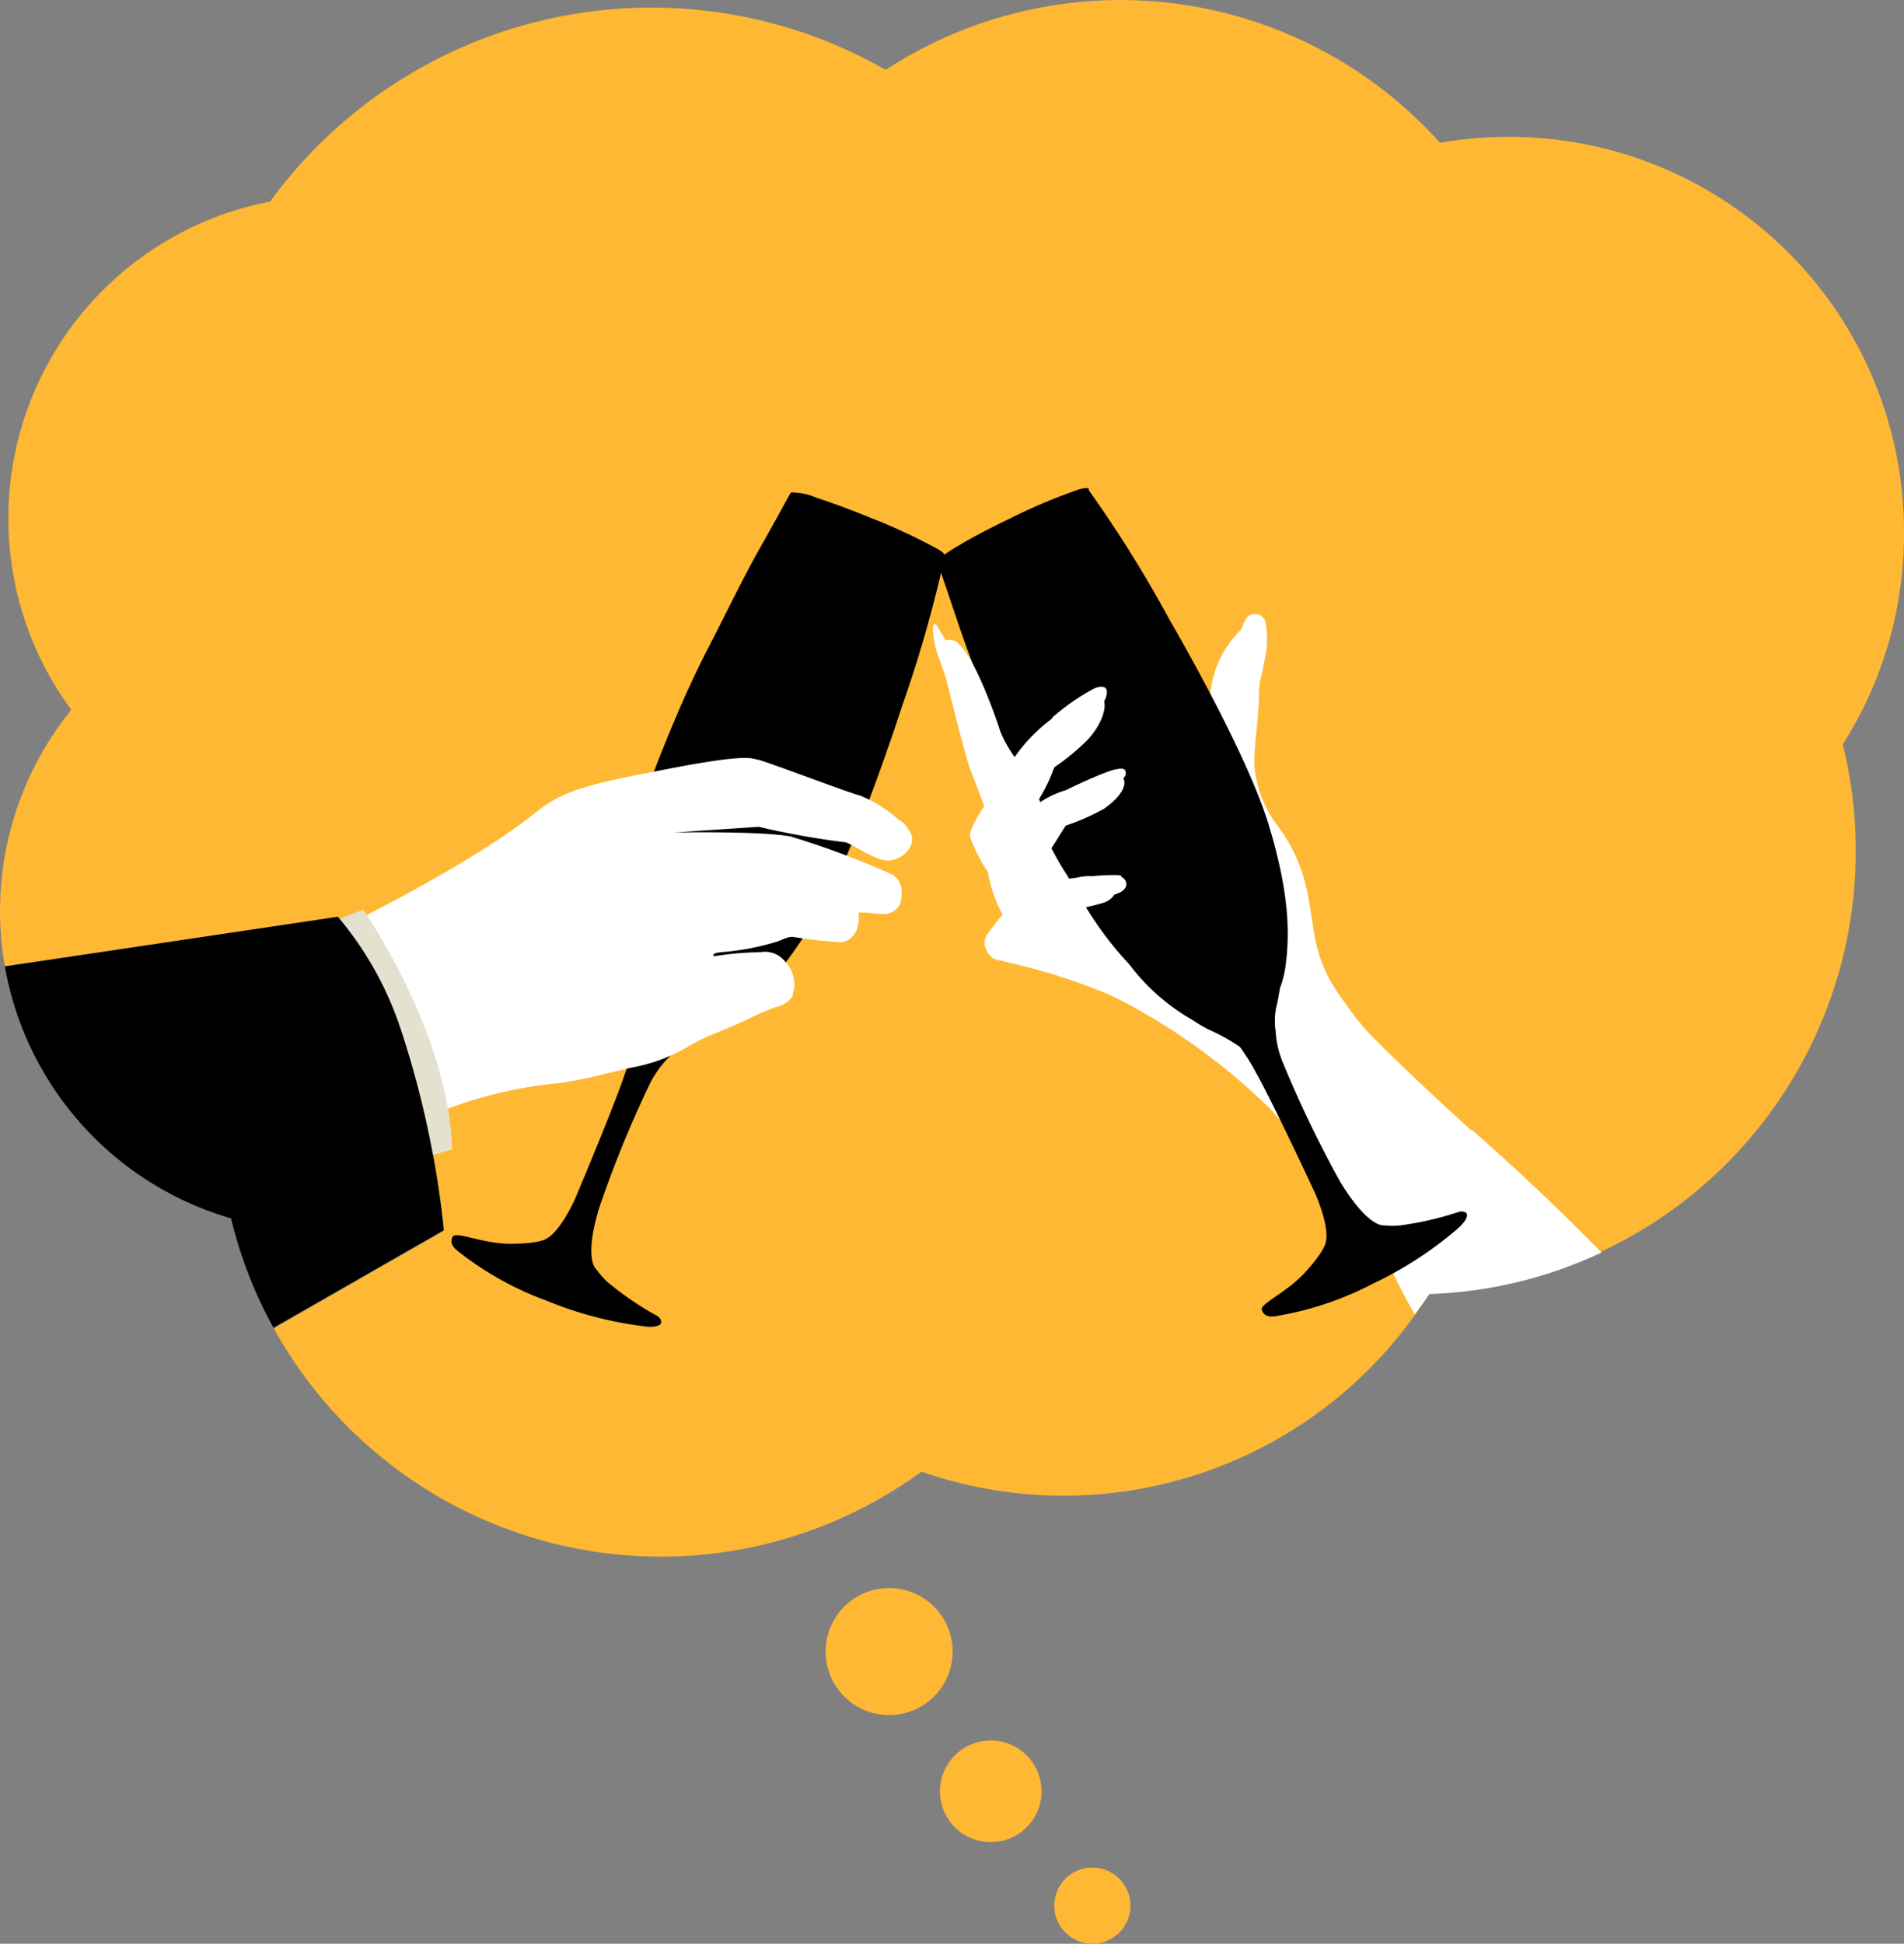 <svg xmlns="http://www.w3.org/2000/svg" viewBox="0 0 149.9 153"><rect x="0" y="0" width="149.9" height="153" fill="#808080" stroke="none"/><defs><style>.cls-1{fill:#ffb833;}.cls-2{fill:#fff;}.cls-3{fill:#e5e1cf;}</style></defs><g id="レイヤー_2" data-name="レイヤー 2"><g id="レイヤー_1-2" data-name="レイヤー 1"><circle id="楕円形_5" data-name="楕円形 5" class="cls-1" cx="70" cy="130" r="5"/><circle id="楕円形_6" data-name="楕円形 6" class="cls-1" cx="78" cy="141" r="4"/><circle id="楕円形_7" data-name="楕円形 7" class="cls-1" cx="86" cy="150" r="3"/><path id="パス_70" data-name="パス 70" class="cls-1" d="M149.9,41.84a31.09,31.09,0,0,0-31.12-31.07,31.71,31.71,0,0,0-5.41.47A33.8,33.8,0,0,0,69.73,5.5,37.15,37.15,0,0,0,21.26,15.87a25.39,25.39,0,0,0-15.65,40A25.19,25.19,0,0,0,.38,76.06L26.62,72.2a26.91,26.91,0,0,1,5,9,74.92,74.92,0,0,1,3.34,15.67l-13.41,7.69a34.83,34.83,0,0,0,51,11.28,34,34,0,0,0,40-14.06,34.79,34.79,0,0,0,33.53-36,34.14,34.14,0,0,0-1-7.19A30.87,30.87,0,0,0,149.9,41.84Z"/><path id="パス_72" data-name="パス 72" class="cls-2" d="M115.74,88.89s-6-5.43-8.36-8l-.7-.85c-1.42-2-2.66-3.36-3.22-6.57v0c-.21-1.22-.32-2.33-.62-3.62a12.75,12.75,0,0,0-2.29-4.9,9,9,0,0,1-1.79-4.65c-.05-1.38.22-2.89.34-4.84,0-.5,0-1,.08-1.76h0s.28-1.11.46-2.15a7.18,7.18,0,0,0,0-2.49.81.81,0,0,0-.88-.72l-.17,0c-.42.12-.51.4-.69.76l-.2.47a8,8,0,0,0-2.11,3.48,12.22,12.22,0,0,0-.44,3.76c.07,1.71-.9,4.86-2.07,6-.49.49-.46,4.07-5.15,3.37l-1.73-.06a2,2,0,0,1-.51.34l-.07,0,0,0c-1.5.6-2.55-2.14-3.8-3.86.42.89-.51,7.35-.51,7.35a36.46,36.46,0,0,0-3.18,5.3l.68.16h-.48s.59.23.79.29a47.62,47.62,0,0,1,8.32,2.64l.29.15c.41.2.81.4,1.2.61a49.47,49.47,0,0,1,11.09,8.2c.59.66,1.25,1.43,2,2.24h0l3.73,4.54c1,1.24,1.82,2.4,2.37,3.27,1,1.52,2.06,4.11,3.27,6.11.31-.45.84-1.13,1.13-1.6a34.64,34.64,0,0,0,13.57-3.27c-.55-.54-4.7-4.84-10.18-9.63Z"/><path id="パス_73" data-name="パス 73" d="M73.79,44.21c.06.22.73,2.12,1.62,4.78.81,2.42,2,5.44,3.18,8.48,1,2.69,2.22,5.32,3.27,7.48.65,1.35,1.3,2.61,2,3.71s1.4,2.45,2.17,3.59a26.81,26.81,0,0,0,2.88,3.66,16.28,16.28,0,0,0,4.95,4.36,14.14,14.14,0,0,0,1.25.75,15,15,0,0,1,2.51,1.39,17,17,0,0,1,1.29,2.07c.86,1.52,3,5.93,4.64,9.48,0,0,1.16,2.58.82,3.84h0s-.08.68-1.62,2.35c-1.3,1.42-3,2.21-3.38,2.76a.26.26,0,0,0,0,.27c.25.55.76.47,1.29.38a25.4,25.4,0,0,0,7.43-2.52,29.63,29.63,0,0,0,6.52-4.2c1-.83,1.18-1.5.41-1.48h-.08a24.94,24.94,0,0,1-4.67,1.09,5.92,5.92,0,0,1-1.33,0h0s-1.19.22-3.4-3.38a89.92,89.92,0,0,1-4.5-9.33,7.55,7.55,0,0,1-.61-2.56h0a5.51,5.51,0,0,1,.13-2.25c.07-.34.14-.74.21-1.15a8,8,0,0,0,.46-1.9c.28-2.27.34-5.44-1.36-11s-7.21-15.1-7.74-16a98.22,98.22,0,0,0-6.41-10.29h0a.11.11,0,0,0,0-.08c0-.1-.19-.14-.74,0a45.31,45.31,0,0,0-5.38,2.26c-1.55.75-3,1.49-4,2.1-1.46.84-1.63,1.14-1.67,1.21A.18.18,0,0,0,73.79,44.21Z"/><path id="パス_74" data-name="パス 74" class="cls-2" d="M88.27,68.93a1.58,1.58,0,0,0-.38-.05,16,16,0,0,0-1.83.08l-.42,0a5.62,5.62,0,0,0-1,.15c-.31,0-.66.12-1.06.21l-1,.22a6.11,6.11,0,0,0,.3-.85c0-.14-.32-.5-.78-.94a.05.05,0,0,1,0,0c.36-.45.76-1.11,1.8-2.76a18,18,0,0,0,3-1.32c1.45-1,1.83-1.95,1.53-2.4a.56.56,0,0,0,.19-.54c-.08-.26-.3-.27-.88-.15a6.83,6.83,0,0,0-.7.23c-1.24.46-3.14,1.39-3.14,1.39h0a7.38,7.38,0,0,0-2,.94,2.5,2.5,0,0,1-.09-.25A13.38,13.38,0,0,0,83,60.4a18.14,18.14,0,0,0,2.54-2.08c.92-.94,1.59-2.28,1.39-3.12a1.72,1.72,0,0,0,.19-.49c.06-.29.07-.77-.63-.63a1.32,1.32,0,0,0-.38.13,17.82,17.82,0,0,0-3.21,2.22.57.57,0,0,0-.11.16,13.2,13.2,0,0,0-2.91,3,10.13,10.13,0,0,1-1.12-2c-.38-1.22-2-5.73-3.2-6.82a1,1,0,0,0-1.11-.36v0l-.32-.55c-.3-.47-.36-.72-.55-.73s-.15.46-.1.89a8,8,0,0,0,.47,1.87c.17.45.38,1.06.51,1.44.64,2.56,1.6,6.37,1.93,7.23s.72,1.87,1.09,2.89c-.71,1.1-1.2,2-1.1,2.47a13.79,13.79,0,0,0,1.4,2.73A10.61,10.61,0,0,0,78.94,72c-.25.27-.51.59-.81,1s-.8.91-.56,1.57c.32.9.9,1.1,1.47,1a4.31,4.31,0,0,0,2-1.14c.85-.68,1.67-1.68,2.67-2.43.53-.4,2.53-.69,3.32-1a1.47,1.47,0,0,0,.7-.58,2,2,0,0,0,.4-.16.93.93,0,0,0,.5-.44.62.62,0,0,0-.34-.79Z"/><path id="パス_75" data-name="パス 75" d="M62.21,38.85c-.12.2-1.08,2-2.45,4.41-1.26,2.23-2.67,5.17-4.16,8.05-1.31,2.56-2.45,5.22-3.34,7.45-.57,1.39-1.07,2.72-1.44,4s-.87,2.68-1.2,4a27.64,27.64,0,0,0-.78,4.6,16.3,16.3,0,0,0,.09,6.6c.09.54.19,1.06.28,1.42a15,15,0,0,1,.66,2.8,16.94,16.94,0,0,1-.67,2.34c-.55,1.67-2.39,6.21-3.91,9.81,0,0-1.13,2.59-2.3,3.19h0s-.56.39-2.83.38c-1.92,0-3.68-.77-4.32-.66a.26.26,0,0,0-.23.15c-.23.55.17.88.59,1.21A25.31,25.31,0,0,0,43,102.37a30,30,0,0,0,7.49,2c1.33.22,1.91-.14,1.38-.69l-.06-.06a24.75,24.75,0,0,1-4-2.72,7,7,0,0,1-.87-1h0s-1-.73.22-4.78a87.69,87.69,0,0,1,3.9-9.6,7.88,7.88,0,0,1,1.48-2.17h0l0,0A5.42,5.42,0,0,1,54.42,82l1-.62a8,8,0,0,0,1.72-.94C59,79.08,61.39,77,64.36,72s6.35-15.48,6.69-16.51a99.84,99.84,0,0,0,3.32-11.65v0a.18.18,0,0,0,0-.07c0-.11,0-.23-.51-.53a44.61,44.61,0,0,0-5.29-2.47c-1.59-.65-3.1-1.21-4.26-1.58a5,5,0,0,0-2-.43C62.23,38.79,62.21,38.85,62.21,38.85Z"/><path id="パス_76" data-name="パス 76" class="cls-2" d="M66.48,66.29c.45,0,2.45,1.54,3.53,1.44s2.08-1.1,1.73-2.07a1.33,1.33,0,0,0-.23-.38,2.19,2.19,0,0,0-.8-.8,10.78,10.78,0,0,0-3-1.86c-.75-.16-7.67-2.8-8.11-2.84s-.53-.58-8.3,1c-5.25,1-7.13,1.56-9.1,3.15-5.8,4.68-17.53,10.17-17.53,10.17l.82,19.06a52.28,52.28,0,0,1,8.6-5.42A33.33,33.33,0,0,1,44,85.26C46,85,48.8,84.21,49.9,84a13.12,13.12,0,0,0,4.4-1.7c1.35-.8,3.13-1.33,4.93-2.25a15.61,15.61,0,0,1,1.84-.78,2,2,0,0,0,1.15-.64,1.35,1.35,0,0,0,.2-.27,1,1,0,0,1,0-.1.43.43,0,0,0,0-.12h0a.61.61,0,0,0,.05-.12,1.49,1.49,0,0,0,.06-.63,2.64,2.64,0,0,0-.76-1.75,2,2,0,0,0-1.9-.69l0,0a24.75,24.75,0,0,0-3.65.32s-.4-.26.81-.34A20.4,20.4,0,0,0,61,74.17c.6-.17,1-.47,1.46-.42,1.23.2,2.47.34,3.71.42,1.73-.21,1.42-2.34,1.42-2.34a1.22,1.22,0,0,1,.27,0l.3,0c.09,0,1.14.13,1.43.12a1.43,1.43,0,0,0,.86-.3h0a1,1,0,0,0,.42-.56c.49-1.67-.59-2.24-.59-2.24a69.29,69.29,0,0,0-8-3c-2.26-.45-9.2-.32-9.2-.32l6.65-.45A64.34,64.34,0,0,0,66.48,66.29Z"/><path id="パス_77" data-name="パス 77" class="cls-3" d="M28.59,71.6s6.77,9.66,7,18.87l-4.78,1.41L24.34,73.26Z"/><g id="グループ_24" data-name="グループ 24"><path id="パス_78" data-name="パス 78" d="M31.6,81.16a26.72,26.72,0,0,0-5-9L.38,76.07A25.21,25.21,0,0,0,18.19,95.9a34.56,34.56,0,0,0,3.34,8.61l13.41-7.68A74.92,74.92,0,0,0,31.6,81.16Z"/></g></g></g></svg>
